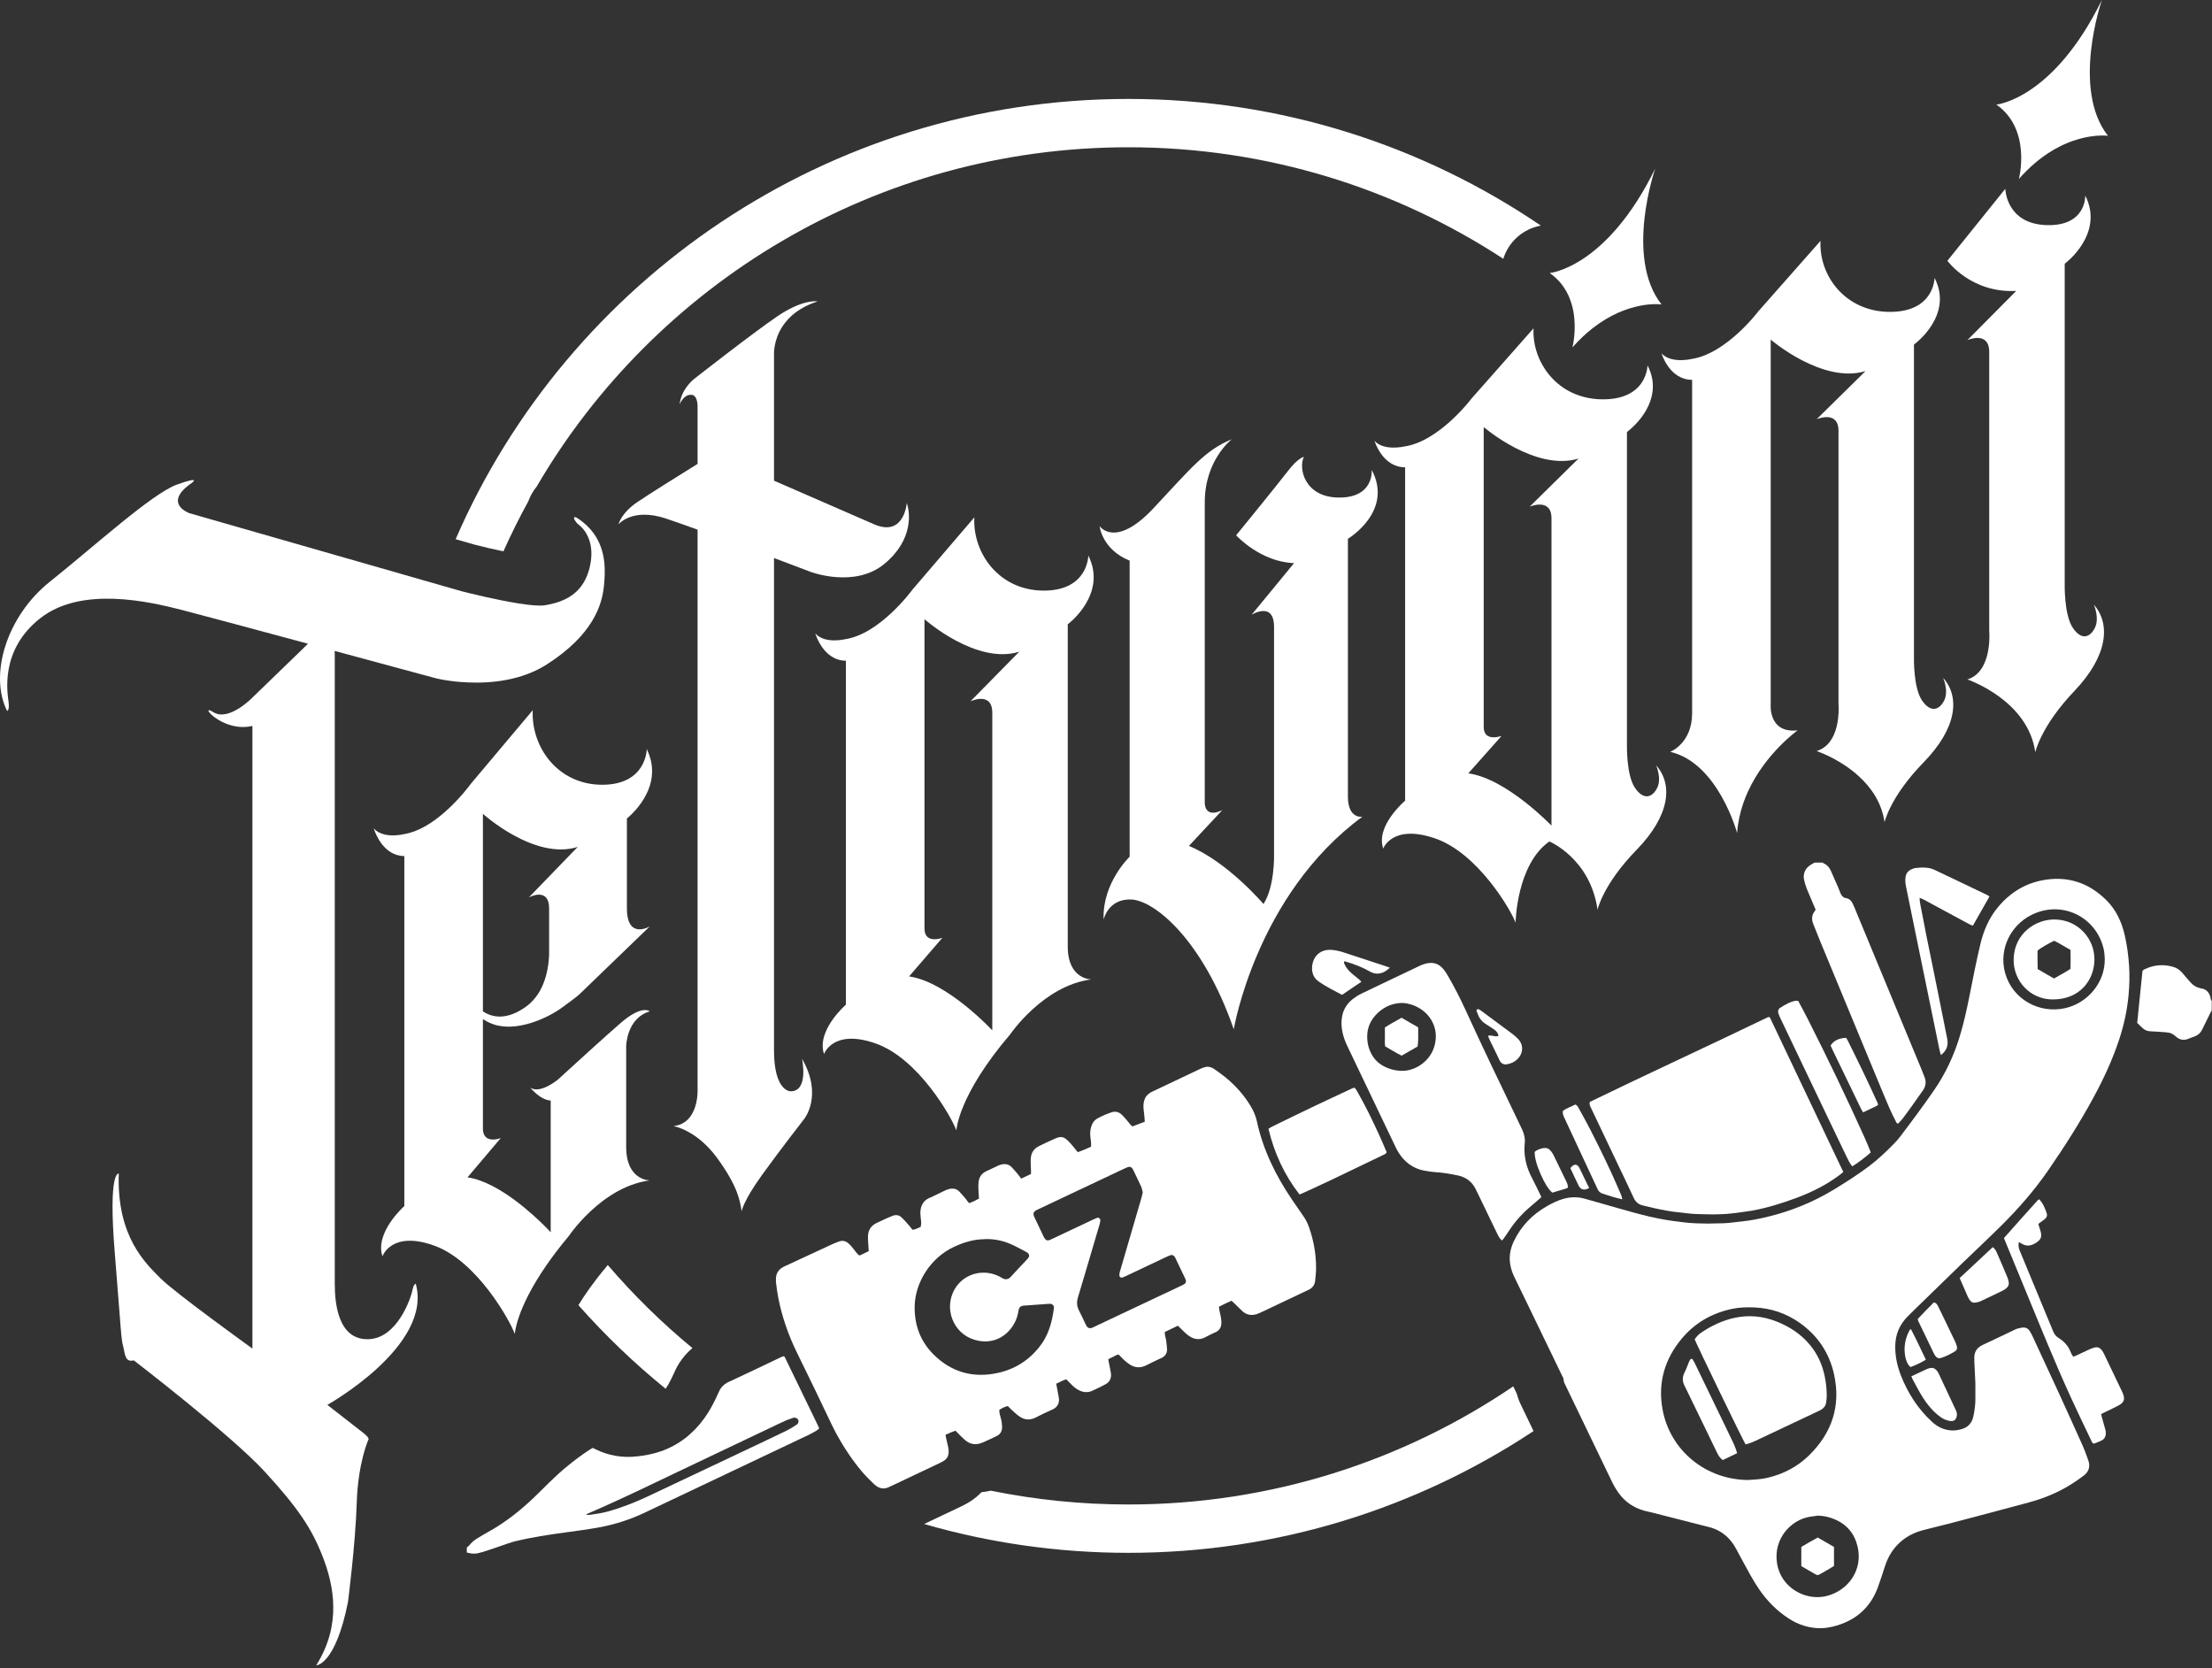 <svg width="183" height="138" viewBox="0 0 183 138" fill="none" xmlns="http://www.w3.org/2000/svg">
    <rect x="0" y="0" width="183" height="138" fill="#333333" stroke="none"/>
    <g clip-path="url(#clip0_9002_11645)">
    <path d="M117.329 84.989C116.866 84.721 116.418 84.462 115.95 84.191C115.49 84.462 115.017 84.698 114.572 84.994C114.572 85.265 114.567 85.516 114.574 85.767C114.58 86.03 114.544 86.295 114.599 86.561C115.058 86.817 115.49 87.101 115.958 87.327C116.409 87.068 116.846 86.818 117.28 86.569C117.365 86.032 117.315 85.518 117.329 84.989Z" fill="white"/>
    <path d="M118.785 85.846C118.716 87.354 117.591 88.303 116.512 88.531C115.559 88.732 114.231 88.343 113.626 87.457C113.275 86.942 113.108 86.376 113.11 85.757C113.106 85.066 113.35 84.469 113.816 83.963C114.341 83.395 114.988 83.053 115.765 82.977C116.136 82.941 116.499 83.011 116.846 83.13C118.019 83.534 118.842 84.598 118.785 85.846ZM124.261 102.621C124.32 102.55 124.378 102.49 124.425 102.423C124.57 102.216 124.715 102.01 124.852 101.798C125.367 101.001 126.004 100.313 126.736 99.709C126.995 99.494 127.245 99.268 127.516 99.032C127.462 98.912 127.431 98.834 127.394 98.759C127.177 98.32 126.967 97.876 126.739 97.442C126.264 96.539 126.036 95.588 126.144 94.567C126.185 94.18 126.099 93.815 125.939 93.466C125.794 93.148 125.639 92.834 125.487 92.518C124.059 89.552 122.632 86.585 121.264 83.591C120.816 82.61 120.325 81.648 119.782 80.715C119.64 80.472 119.49 80.237 119.288 80.035C119.013 79.76 118.687 79.635 118.296 79.659C117.98 79.677 117.691 79.781 117.411 79.915C115.811 80.676 114.21 81.434 112.615 82.204C112.363 82.325 112.124 82.482 111.904 82.653C111.432 83.022 111.135 83.511 111.03 84.097C110.958 84.499 110.971 84.907 111.048 85.31C111.129 85.739 111.279 86.145 111.467 86.538C112.796 89.319 114.124 92.101 115.454 94.881C115.532 95.045 115.619 95.207 115.716 95.36C116.203 96.131 116.88 96.647 117.787 96.831C118.117 96.897 118.453 96.947 118.789 96.968C119.411 97.005 120.019 97.113 120.625 97.24C121.255 97.373 121.729 97.717 122.038 98.279C122.119 98.427 122.189 98.58 122.262 98.731C122.804 99.854 123.344 100.978 123.888 102.1C123.979 102.288 124.083 102.471 124.261 102.621Z" fill="white"/>
    <path d="M182.891 82.61C182.807 82.135 182.564 81.813 182.05 81.755C182.037 81.753 182.024 81.744 182.01 81.741C181.698 81.669 181.437 81.511 181.228 81.272C181.005 81.019 180.78 80.767 180.568 80.506C180.347 80.235 180.072 80.054 179.735 79.964C178.926 79.749 178.145 79.822 177.395 80.196C177.346 80.22 177.305 80.26 177.251 80.3C177.105 81.73 176.96 83.162 176.812 84.615C176.97 84.768 177.124 84.931 177.293 85.077C177.467 85.227 177.673 85.304 177.91 85.313C178.318 85.329 178.726 85.361 179.134 85.389C179.232 85.395 179.33 85.41 179.427 85.426C179.658 85.464 179.837 85.592 180.009 85.745C180.318 86.021 180.669 86.099 181.063 85.924C181.217 85.856 181.378 85.804 181.537 85.748C181.83 85.645 182.044 85.458 182.18 85.177C182.429 84.663 182.685 84.152 182.939 83.64C182.943 83.632 182.965 83.631 182.978 83.626V82.786C182.901 82.751 182.903 82.678 182.891 82.61Z" fill="white"/>
    <path d="M156.845 92.769C156.88 92.836 156.892 92.937 157.041 92.942C157.155 92.815 157.295 92.679 157.413 92.525C157.676 92.179 157.931 91.826 158.184 91.473C158.487 91.051 158.788 90.628 159.084 90.202C159.326 89.855 159.374 89.482 159.214 89.086C159.125 88.866 159.042 88.643 158.951 88.423C157.138 84.046 155.325 79.669 153.511 75.292C153.477 75.209 153.442 75.125 153.408 75.042C153.365 74.939 153.32 74.836 153.269 74.736C153.185 74.57 153.077 74.431 152.917 74.354C152.863 74.329 152.804 74.311 152.738 74.3C152.621 74.282 152.528 74.237 152.452 74.171C152.377 74.104 152.32 74.017 152.275 73.915C152.267 73.896 152.26 73.877 152.253 73.859C152.191 73.71 152.136 73.557 152.072 73.409C151.959 73.147 151.843 72.887 151.728 72.626C151.646 72.438 151.565 72.25 151.481 72.064C151.416 71.919 151.338 71.787 151.236 71.676C151.135 71.564 151.011 71.474 150.855 71.415C150.845 71.41 150.837 71.401 150.829 71.39C150.829 71.389 150.828 71.389 150.828 71.389C150.827 71.387 150.825 71.385 150.824 71.382C150.818 71.372 150.812 71.362 150.805 71.353H150.127C150.033 71.407 149.938 71.461 149.843 71.514C149.829 71.522 149.818 71.531 149.805 71.54C149.802 71.541 149.8 71.543 149.797 71.544C149.353 71.818 149.142 72.274 149.254 72.789C149.309 73.047 149.39 73.303 149.488 73.549C149.53 73.652 149.575 73.755 149.618 73.858C149.618 73.86 149.619 73.862 149.62 73.864C149.812 74.327 150.011 74.788 150.207 75.249C150.185 75.29 150.17 75.33 150.144 75.362C150.003 75.533 149.934 75.712 149.919 75.896C149.912 75.988 149.918 76.082 149.936 76.177C149.955 76.272 149.985 76.369 150.025 76.466C150.124 76.706 150.219 76.947 150.314 77.187C150.409 77.428 150.504 77.668 150.603 77.907C152.332 82.084 154.065 86.258 155.791 90.436C156.117 91.225 156.447 92.012 156.845 92.769Z" fill="white"/>
    <path d="M153.232 96.483C153.522 96.336 154.413 95.669 154.764 95.337C154.751 95.292 154.739 95.239 154.718 95.189C154.556 94.802 154.399 94.413 154.226 94.031C152.745 90.753 151.187 87.511 149.562 84.301C149.309 83.802 149.039 83.312 148.764 82.792C148.704 82.792 148.657 82.789 148.615 82.788C148.606 82.788 148.596 82.787 148.588 82.787C148.561 82.787 148.535 82.789 148.511 82.793C148.405 82.814 148.303 82.843 148.204 82.878C148.111 82.91 148.02 82.949 147.931 82.99C147.931 82.991 147.93 82.991 147.929 82.991C147.696 83.101 147.476 83.236 147.261 83.379C147.112 83.477 147.063 83.65 147.127 83.829C147.179 83.974 147.237 84.116 147.303 84.255C147.357 84.368 147.412 84.482 147.466 84.595V84.596C147.757 85.206 148.049 85.816 148.341 86.427C149.388 88.62 150.436 90.813 151.484 93.007C151.907 93.89 152.329 94.774 152.754 95.657C152.893 95.945 153.034 96.232 153.232 96.483Z" fill="white"/>
    <path d="M155.381 91.379C155.362 91.32 155.352 91.279 155.335 91.242C154.541 89.479 153.695 87.741 152.832 86.011C152.802 85.952 152.754 85.901 152.717 85.851C152.205 85.891 151.755 86.011 151.447 86.485C151.485 86.574 151.508 86.639 151.538 86.701C152.36 88.404 153.183 90.107 154.007 91.809C154.042 91.88 154.095 91.943 154.144 92.016C154.53 91.832 154.899 91.657 155.265 91.479C155.31 91.457 155.344 91.411 155.381 91.379Z" fill="white"/>
    <path d="M107.935 98.628C108.65 98.299 109.367 97.974 110.077 97.636C111.523 96.948 112.966 96.252 114.407 95.555C114.517 95.503 114.652 95.473 114.72 95.314C114.505 94.82 114.29 94.303 114.056 93.795C113.536 92.663 112.994 91.541 112.378 90.457C112.283 90.288 112.206 90.104 112.039 89.965C111.961 89.997 111.883 90.025 111.808 90.06C110.701 90.579 109.592 91.093 108.49 91.62C107.387 92.147 106.29 92.685 105.192 93.221C105.107 93.262 105.032 93.323 104.942 93.38C105.416 95.368 106.238 97.17 107.509 98.812C107.681 98.739 107.809 98.686 107.935 98.628Z" fill="white"/>
    <path d="M123.103 85.69C123.148 85.801 123.184 85.905 123.232 86.004C123.463 86.484 123.698 86.962 123.931 87.44C123.986 87.554 124.031 87.673 124.096 87.78C124.226 87.996 124.432 88.081 124.673 88.04C124.998 87.986 125.293 87.853 125.533 87.62C126.037 87.13 126.059 86.417 125.579 85.932C125.441 85.792 125.295 85.658 125.138 85.54C124.271 84.892 123.399 84.249 122.528 83.605C122.472 83.563 122.413 83.522 122.348 83.496C122.26 83.46 122.182 83.476 122.145 83.595C122.181 83.689 122.223 83.791 122.26 83.896C122.376 84.224 122.574 84.488 122.869 84.678C123.07 84.807 123.269 84.94 123.47 85.069C123.649 85.184 123.82 85.309 123.919 85.503C123.948 85.56 123.952 85.629 123.968 85.694C123.671 85.81 123.399 85.579 123.103 85.69Z" fill="white"/>
    <path d="M128.421 98.66C128.79 98.551 129.166 98.441 129.542 98.327C129.604 98.308 129.66 98.268 129.716 98.239C129.718 98.041 129.652 97.885 129.582 97.736C129.239 97.015 128.889 96.299 128.539 95.582C128.49 95.482 128.429 95.386 128.364 95.295C128.14 94.982 127.925 94.901 127.518 95.011C127.318 95.065 127.119 95.145 126.962 95.286C126.955 95.745 127.129 96.39 127.461 97.138C127.799 97.902 128.097 98.376 128.421 98.66Z" fill="white"/>
    <path d="M166.803 24.065L162.765 28.133C162.765 28.133 164.57 27.335 164.57 29.122V52.184C164.57 52.184 164.876 55.554 162.761 56.208C162.761 56.208 167.777 57.893 168.38 62.229C168.38 62.229 168.827 60.089 171.612 57.166C174.396 54.243 174.624 51.618 173.226 50.016C173.226 50.016 173.708 51.113 173.318 51.92C172.929 52.727 172.201 53.019 171.474 51.918C170.746 50.817 170.814 48.251 170.814 48.251V21.823L170.874 21.768C170.874 21.768 174.116 19.336 172.515 16.175C172.515 16.175 172.62 18.741 169.285 18.621C165.951 18.5 165.9 15.618 165.9 15.618L161.11 21.57C161.11 21.57 163.045 24.263 166.803 24.065Z" fill="white"/>
    <path d="M160.741 75.275C161.471 75.669 162.199 76.066 162.93 76.458C163.013 76.503 163.105 76.53 163.217 76.574C163.676 75.769 164.125 74.979 164.586 74.169C164.523 74.118 164.495 74.083 164.459 74.066C162.989 73.361 161.521 72.653 160.046 71.958C159.545 71.722 159.004 71.746 158.469 71.806C158.346 71.819 158.225 71.873 158.111 71.926C157.85 72.046 157.697 72.251 157.649 72.535C157.602 72.817 157.636 73.094 157.692 73.369C158.071 75.232 158.453 77.094 158.835 78.957C159.378 81.6 159.92 84.243 160.464 86.886C160.491 87.016 160.535 87.143 160.574 87.281C161.04 86.919 161.205 86.478 161.096 85.937C160.794 84.43 160.494 82.921 160.19 81.414C159.921 80.085 159.645 78.757 159.378 77.428C159.204 76.565 159.037 75.7 158.872 74.835C158.839 74.662 158.81 74.486 158.809 74.27C158.946 74.328 159.05 74.362 159.146 74.413C159.679 74.698 160.21 74.987 160.741 75.275Z" fill="white"/>
    <path d="M167.025 14.803C170.648 10.684 174.395 11.236 174.395 11.236C171.333 7.341 173.894 -0.007 173.894 -0.007C169.853 8.224 165.16 8.651 165.16 8.651C168.103 10.711 167.025 14.803 167.025 14.803Z" fill="white"/>
    <path d="M129.945 96.587C129.936 96.597 129.931 96.611 129.919 96.634C130.141 97.108 130.36 97.591 130.595 98.067C130.775 98.432 131.072 98.499 131.473 98.276C131.217 97.749 130.953 97.224 130.705 96.692C130.54 96.339 130.309 96.178 129.945 96.587Z" fill="white"/>
    <path d="M113.253 80.327C113.451 80.441 113.653 80.53 113.886 80.539C114.309 80.555 114.643 80.37 114.986 80.051C114.841 79.999 114.737 79.959 114.631 79.924C113.471 79.542 112.311 79.16 111.15 78.783C110.937 78.714 110.718 78.656 110.497 78.617C110.205 78.567 109.906 78.549 109.615 78.618C109.032 78.758 108.627 79.254 108.557 79.892C108.496 80.435 108.655 80.892 109.117 81.211C109.717 81.627 110.372 81.948 111.023 82.299C111.559 81.937 112.08 81.585 112.626 81.216C112.55 81.137 112.499 81.072 112.437 81.019C112.265 80.875 112.087 80.737 111.914 80.595C111.618 80.351 111.36 80.076 111.215 79.715C111.189 79.651 111.157 79.585 111.239 79.516C111.93 79.724 112.617 79.962 113.253 80.327Z" fill="white"/>
    <path d="M91.304 76.065C91.304 76.065 91.674 74.329 93.591 74.409C95.509 74.49 99.492 77.723 102.07 85.143C102.07 85.143 103.931 74.013 112.71 67.561C112.71 67.561 111.513 67.782 111.513 65.887V44.571C111.513 44.571 115.309 42.309 113.484 38.872C113.484 38.872 113.703 41.16 110.799 41.16C107.895 41.16 107.406 38.694 107.871 37.796C107.871 37.796 107.404 37.847 106.529 38.99C105.654 40.134 102.266 44.281 102.266 44.281C102.266 44.281 104.257 46.484 107.058 46.583L103.546 50.855C103.546 50.855 105.403 49.693 105.403 51.87V70.71C105.403 70.71 105.468 73.348 104.529 74.782C104.529 74.782 101.535 71.266 98.358 69.979L101.119 67.019C99.638 67.725 99.671 66.435 99.671 66.435V41.547C99.671 38.047 101.904 36.338 101.904 36.338C99.688 37.253 98.596 38.662 95.43 42.041C92.264 45.421 90.97 43.524 90.97 43.524C90.97 43.524 91.168 45.459 93.456 46.377V70.871C93.456 70.871 91.178 73.041 91.304 76.065Z" fill="white"/>
    <path d="M67.08 47.313C67.08 47.313 70.711 48.684 73.174 46.64C75.636 44.596 75.267 42.297 75.016 41.613C75.016 41.613 74.823 44.402 72.384 43.4L64.034 39.764V29.316C64.034 29.316 63.967 28.135 64.775 26.939C64.901 26.753 65.049 26.566 65.221 26.383C65.227 26.377 65.232 26.37 65.238 26.364C65.323 26.275 65.414 26.187 65.511 26.101C65.517 26.095 65.524 26.089 65.531 26.084C65.621 26.003 65.718 25.925 65.82 25.848C65.832 25.839 65.844 25.829 65.857 25.82C65.962 25.742 66.075 25.666 66.193 25.592C66.214 25.579 66.236 25.566 66.257 25.553C66.368 25.485 66.484 25.42 66.606 25.357C66.62 25.35 66.634 25.342 66.648 25.335C66.779 25.268 66.919 25.206 67.063 25.145C67.096 25.131 67.13 25.118 67.163 25.105C67.313 25.045 67.468 24.987 67.633 24.934C67.633 24.934 67.633 24.934 67.633 24.934C67.633 24.934 67.631 24.933 67.631 24.933C67.629 24.933 67.627 24.933 67.621 24.932C67.618 24.931 67.613 24.931 67.609 24.93C67.601 24.929 67.594 24.928 67.581 24.927C67.575 24.926 67.565 24.926 67.556 24.925C67.544 24.924 67.532 24.924 67.517 24.923C67.506 24.922 67.492 24.922 67.478 24.922C67.464 24.922 67.453 24.921 67.437 24.921C67.434 24.921 67.431 24.921 67.428 24.921C67.406 24.921 67.381 24.922 67.356 24.923C67.339 24.924 67.324 24.924 67.306 24.925C67.275 24.927 67.241 24.93 67.206 24.934C67.189 24.935 67.174 24.936 67.157 24.938C67.106 24.944 67.051 24.951 66.993 24.961C66.989 24.962 66.985 24.962 66.981 24.963C66.852 24.984 66.704 25.016 66.539 25.063C66.526 25.067 66.512 25.071 66.499 25.075C66.429 25.095 66.358 25.117 66.282 25.143C66.257 25.151 66.231 25.161 66.207 25.17C66.139 25.194 66.071 25.219 65.998 25.247C65.966 25.26 65.932 25.275 65.899 25.289C65.831 25.317 65.762 25.346 65.69 25.379C65.68 25.384 65.671 25.387 65.661 25.392C65.658 25.393 65.656 25.395 65.653 25.396C65.259 25.578 64.81 25.826 64.306 26.169C62.159 27.633 57.496 31.292 57.496 31.292C57.496 31.292 56.591 31.941 56.303 33.042L56.302 33.043C56.286 33.106 56.27 33.171 56.258 33.237C56.245 33.307 56.234 33.379 56.226 33.452C56.226 33.452 56.232 33.44 56.239 33.423C56.239 33.421 56.24 33.42 56.241 33.417C56.249 33.398 56.263 33.369 56.279 33.337C56.281 33.333 56.282 33.329 56.285 33.325C56.301 33.292 56.323 33.253 56.347 33.213C56.351 33.207 56.354 33.201 56.358 33.195C56.383 33.154 56.412 33.111 56.445 33.068C56.45 33.061 56.455 33.054 56.461 33.047C56.494 33.004 56.532 32.961 56.573 32.92C56.579 32.914 56.586 32.908 56.592 32.901C56.635 32.861 56.681 32.823 56.731 32.79C56.738 32.785 56.746 32.781 56.753 32.776C56.805 32.744 56.861 32.716 56.921 32.696C56.928 32.694 56.935 32.692 56.942 32.69C57.005 32.671 57.071 32.659 57.142 32.659C57.18 32.659 57.219 32.661 57.26 32.667H57.261C57.261 32.667 57.263 32.667 57.267 32.668C57.268 32.668 57.269 32.668 57.27 32.668C57.274 32.669 57.28 32.67 57.287 32.671C57.288 32.672 57.29 32.672 57.291 32.672C57.299 32.674 57.309 32.677 57.32 32.681C57.32 32.681 57.321 32.681 57.322 32.682C57.358 32.695 57.407 32.721 57.458 32.769C57.459 32.77 57.46 32.772 57.462 32.773C57.477 32.788 57.492 32.805 57.507 32.825C57.51 32.827 57.511 32.83 57.514 32.832C57.53 32.854 57.546 32.878 57.561 32.905C57.644 33.051 57.711 33.285 57.711 33.665V38.374C56.164 39.334 53.538 40.972 52.656 41.584C51.377 42.471 51.166 43.38 51.166 43.38C51.166 43.38 52.284 41.974 55.065 42.885C55.684 43.088 56.625 43.421 57.711 43.815V90.105C57.711 90.105 57.858 92.925 55.712 93.153C55.712 93.153 57.642 93.456 59.364 95.838C61.085 98.22 61.211 99.348 61.358 100.201C61.358 100.201 61.472 99.37 63.049 97.187C64.626 95.004 66.525 92.573 66.525 92.573C66.525 92.573 68.117 90.638 66.352 87.584C66.352 87.584 66.934 90.3 65.398 90.275C65.398 90.275 64.034 90.3 64.034 86.888V46.161C65.792 46.823 67.08 47.313 67.08 47.313Z" fill="white"/>
    <path d="M80.286 58.015C80.286 58.015 82.092 57.159 82.092 58.961V85.236C82.092 85.236 78.374 81.22 75.21 80.772L77.964 77.577C77.964 77.577 76.484 78.146 76.484 76.811V51.223C76.484 51.223 80.767 55.026 84.325 53.911L80.286 58.015ZM88.336 51.623L88.396 51.595C88.396 51.595 91.637 49.142 90.037 45.954C90.037 45.954 90.035 48.857 86.353 48.857C82.671 48.857 80.457 45.777 80.607 42.796L75.479 48.786C75.479 48.786 72.807 52.455 69.909 52.879C69.909 52.879 68.245 53.291 67.452 52.401C67.452 52.401 68.094 54.655 69.983 54.655V83.108C69.983 83.108 67.515 85.245 68.172 87.194C68.172 87.194 68.9 85.07 72.45 86.32C76 87.57 78.745 92.453 79.122 93.512C79.122 93.512 79.234 90.645 83.584 85.55C83.584 85.55 86.322 81.523 90.283 81.021C90.283 81.021 88.336 81.031 88.336 78.307V51.623Z" fill="white"/>
    <path d="M143.391 119.349C143.126 118.793 142.858 118.239 142.59 117.685C141.798 116.047 141.007 114.41 140.214 112.774C140.159 112.661 140.094 112.553 140.027 112.447C139.99 112.39 139.88 112.395 139.843 112.454C139.799 112.524 139.757 112.598 139.725 112.674C139.606 112.958 139.511 113.253 139.369 113.525C139.163 113.923 139.176 114.302 139.389 114.685C139.416 114.734 139.44 114.785 139.464 114.836C139.996 115.93 140.528 117.025 141.059 118.12C141.389 118.8 141.717 119.48 142.047 120.16C142.163 120.399 142.297 120.624 142.526 120.78C142.919 120.592 143.298 120.411 143.712 120.213C143.661 120.049 143.63 119.928 143.586 119.812C143.526 119.656 143.463 119.5 143.391 119.349Z" fill="white"/>
    <path d="M39.952 67.324C39.952 67.324 44.235 71.195 47.793 70.06L43.754 74.236C43.754 74.236 45.429 73.324 45.429 75.157V78.684C45.429 78.684 45.506 80.438 44.688 81.93C44.609 82.075 44.52 82.216 44.422 82.353C44.419 82.357 44.416 82.361 44.413 82.365C44.315 82.5 44.209 82.632 44.093 82.758C43.935 82.93 43.764 83.094 43.566 83.239C41.972 84.407 40.755 84.2 39.952 83.663V67.324ZM42.59 110.357C42.59 110.357 42.669 108.352 45.17 104.716C45.425 104.347 45.704 103.96 46.01 103.557C46.027 103.535 46.044 103.513 46.061 103.491C46.187 103.327 46.318 103.159 46.453 102.99C46.489 102.944 46.526 102.898 46.563 102.851C46.72 102.656 46.882 102.458 47.051 102.255C47.051 102.255 47.283 101.91 47.706 101.408C48.485 100.485 49.917 99.034 51.773 98.213C51.896 98.159 52.022 98.108 52.148 98.059C52.153 98.057 52.158 98.055 52.163 98.053C52.291 98.005 52.42 97.96 52.551 97.918C52.937 97.795 53.337 97.7 53.751 97.647C53.751 97.647 51.804 97.657 51.804 94.885V86.57C51.804 86.57 51.809 84.252 53.751 83.664C53.751 83.664 53.128 83.076 51.331 84.64C50.111 85.701 48.177 87.459 47.061 88.48C47.06 88.48 47.06 88.481 47.059 88.481C46.94 88.59 46.828 88.692 46.729 88.782C46.711 88.799 46.694 88.815 46.677 88.831C46.636 88.868 46.596 88.904 46.56 88.938C46.559 88.938 46.559 88.939 46.559 88.939C46.325 89.153 46.187 89.28 46.187 89.28C46.187 89.28 44.703 90.538 43.873 89.972C43.873 89.972 44.687 91.005 45.56 91.038V101.936L45.56 101.936C45.559 101.936 45.551 101.926 45.538 101.912C45.535 101.909 45.535 101.909 45.532 101.905C45.514 101.887 45.491 101.862 45.459 101.827C45.457 101.825 45.455 101.823 45.453 101.821C45.422 101.789 45.385 101.75 45.343 101.706C45.337 101.7 45.333 101.696 45.327 101.69C45.28 101.642 45.228 101.588 45.168 101.528C45.164 101.523 45.159 101.519 45.154 101.514C45.031 101.39 44.883 101.243 44.712 101.08C44.706 101.074 44.699 101.068 44.692 101.061C44.52 100.897 44.327 100.717 44.114 100.527C44.106 100.52 44.098 100.513 44.089 100.505C43.874 100.313 43.641 100.112 43.393 99.908C43.386 99.903 43.38 99.897 43.373 99.892C43.249 99.79 43.121 99.687 42.99 99.584C42.984 99.58 42.978 99.576 42.973 99.571C42.71 99.366 42.434 99.162 42.15 98.965C42.137 98.956 42.124 98.947 42.111 98.938C41.832 98.746 41.544 98.562 41.251 98.391C41.234 98.38 41.217 98.371 41.2 98.361C41.053 98.275 40.904 98.193 40.755 98.116C40.755 98.116 40.755 98.116 40.755 98.116C40.065 97.758 39.359 97.492 38.678 97.393L39.695 96.193L41.432 94.142C41.432 94.142 41.426 94.144 41.416 94.148C41.415 94.148 41.412 94.15 41.41 94.15C41.401 94.153 41.388 94.158 41.373 94.163C41.367 94.165 41.359 94.167 41.352 94.169C41.338 94.174 41.323 94.178 41.305 94.184C41.295 94.187 41.283 94.19 41.271 94.193C41.254 94.198 41.237 94.202 41.218 94.207C41.203 94.21 41.188 94.214 41.173 94.217C41.154 94.222 41.133 94.226 41.113 94.23C41.096 94.233 41.078 94.236 41.061 94.239C41.039 94.243 41.017 94.246 40.994 94.249C40.976 94.251 40.957 94.254 40.938 94.256C40.915 94.258 40.891 94.26 40.867 94.261C40.847 94.262 40.828 94.263 40.808 94.263C40.787 94.264 40.765 94.263 40.744 94.262C40.716 94.262 40.689 94.26 40.661 94.258C40.64 94.256 40.619 94.253 40.598 94.249C40.572 94.245 40.545 94.24 40.518 94.234C40.497 94.229 40.477 94.223 40.456 94.216C40.431 94.208 40.406 94.198 40.381 94.187C40.361 94.178 40.342 94.169 40.323 94.159C40.299 94.146 40.277 94.129 40.254 94.113C40.237 94.1 40.219 94.088 40.203 94.073C40.182 94.053 40.163 94.031 40.143 94.007C40.129 93.99 40.114 93.974 40.101 93.955C40.083 93.927 40.068 93.895 40.053 93.864C40.042 93.842 40.031 93.823 40.022 93.799C40.008 93.761 39.998 93.716 39.987 93.671C39.982 93.648 39.975 93.628 39.971 93.603C39.959 93.531 39.952 93.451 39.952 93.363V84.3C40.185 84.458 40.461 84.605 40.792 84.723C42.707 85.406 45.264 84.252 46.506 83.344C47.748 82.437 47.887 82.298 47.887 82.298L53.753 76.637C53.753 76.637 51.864 77.768 51.864 75.138V67.704C51.864 67.704 55.105 65.207 53.505 61.963C53.505 61.963 53.503 64.917 49.821 64.917C46.139 64.917 43.925 61.783 44.075 58.75L43.619 59.291L42.595 60.508L38.947 64.844C38.947 64.844 38.092 66.039 36.825 67.154V67.154C36.588 67.363 36.337 67.568 36.074 67.763C36.061 67.772 36.049 67.782 36.036 67.791C35.911 67.883 35.785 67.972 35.655 68.057C35.641 68.066 35.627 68.075 35.613 68.084C35.481 68.171 35.346 68.255 35.209 68.333C35.208 68.333 35.208 68.334 35.207 68.334C35.072 68.411 34.936 68.482 34.798 68.549C34.782 68.557 34.765 68.566 34.749 68.573C34.617 68.636 34.483 68.693 34.349 68.745C34.324 68.755 34.3 68.764 34.276 68.773C34.142 68.822 34.007 68.867 33.871 68.904C33.85 68.91 33.828 68.915 33.807 68.92C33.665 68.957 33.521 68.989 33.377 69.01C33.377 69.01 33.362 69.014 33.335 69.02C33.334 69.02 33.334 69.02 33.333 69.02C33.249 69.038 33.048 69.077 32.792 69.096V69.096C32.235 69.137 31.411 69.084 30.92 68.523C30.92 68.523 31.421 70.305 32.835 70.726C32.835 70.727 32.836 70.727 32.837 70.727C32.93 70.754 33.027 70.777 33.128 70.792C33.231 70.808 33.337 70.816 33.448 70.817C33.449 70.817 33.45 70.817 33.45 70.817V99.77C33.45 99.77 30.983 101.944 31.64 103.928C31.64 103.928 32.367 101.767 35.917 103.039C39.468 104.311 42.213 109.28 42.59 110.357Z" fill="white"/>
    <path d="M158.707 114.977C158.954 115.418 159.216 115.85 159.533 116.245C159.832 116.62 160.167 116.959 160.563 117.236C160.797 117.4 161.054 117.507 161.338 117.548C161.66 117.595 161.832 117.441 161.89 117.116C161.921 116.944 161.869 116.783 161.796 116.628C161.327 115.626 160.86 114.623 160.387 113.623C160.334 113.511 160.26 113.403 160.173 113.315C160.038 113.177 159.862 113.125 159.669 113.171C159.573 113.194 159.477 113.222 159.388 113.263C158.981 113.45 158.575 113.643 158.124 113.855C158.18 113.978 158.21 114.054 158.248 114.126C158.4 114.411 158.55 114.696 158.707 114.977Z" fill="white"/>
    <path d="M158.03 109.954C157.624 110.658 157.474 111.407 157.621 112.206C157.682 112.536 157.796 112.852 158.053 113.088C158.409 112.971 159.016 112.68 159.327 112.476C158.93 111.651 158.544 110.816 158.119 110C158.109 109.98 158.072 109.974 158.03 109.954Z" fill="white"/>
    <path d="M62.003 119.812C59.221 121.128 56.44 122.444 53.657 123.757C52.575 124.267 51.466 124.706 50.312 125.028C49.824 125.165 49.323 125.24 48.822 125.31C48.726 125.323 48.627 125.312 48.53 125.312C48.527 125.293 48.525 125.275 48.522 125.256C48.881 125.099 49.24 124.944 49.599 124.786C51.771 123.825 53.908 122.789 56.051 121.764C57.923 120.868 59.799 119.98 61.674 119.09C62.262 118.811 62.85 118.531 63.437 118.252C63.691 118.132 63.944 118.009 64.198 117.888C64.451 117.767 64.706 117.647 64.961 117.53C65.015 117.506 65.072 117.486 65.127 117.464C65.293 117.397 65.462 117.337 65.632 117.283C65.776 117.237 65.97 117.323 66.033 117.439C66.035 117.444 66.035 117.451 66.038 117.456C66.064 117.515 66.068 117.59 66.049 117.661C66.045 117.673 66.037 117.685 66.032 117.698C66.023 117.72 66.016 117.743 66.002 117.763C65.979 117.795 65.951 117.825 65.916 117.848C65.881 117.871 65.844 117.893 65.809 117.916C65.574 118.07 65.335 118.22 65.084 118.342C64.948 118.408 64.811 118.473 64.674 118.539C64.306 118.717 63.937 118.895 63.568 119.07C63.064 119.31 62.559 119.548 62.054 119.787L62.055 119.787C62.037 119.795 62.02 119.803 62.003 119.812ZM67.665 117.915C66.749 116.025 65.833 114.135 64.917 112.246C64.911 112.234 64.897 112.225 64.886 112.218C64.874 112.21 64.861 112.206 64.819 112.188C64.764 112.209 64.686 112.234 64.612 112.268C64.37 112.382 64.131 112.5 63.889 112.615C62.696 113.181 61.506 113.755 60.305 114.307C59.91 114.488 59.635 114.753 59.469 115.147C59.371 115.379 59.255 115.603 59.147 115.831C59.142 115.841 59.137 115.85 59.132 115.86C58.887 116.37 58.604 116.857 58.272 117.316C58.272 117.316 58.272 117.316 58.272 117.316C58.265 117.327 58.258 117.338 58.25 117.349C57.322 118.618 56.14 119.554 54.638 120.069C54.011 120.284 53.364 120.404 52.703 120.477C51.492 120.612 50.347 120.422 49.259 119.882C49.185 119.845 49.11 119.81 49.043 119.777C48.988 119.805 48.95 119.821 48.914 119.842C48.807 119.909 48.699 119.976 48.594 120.046C47.483 120.795 46.453 121.643 45.497 122.579C45.086 122.982 44.68 123.392 44.266 123.791C43.067 124.946 41.773 125.977 40.301 126.774C40.042 126.915 39.794 127.077 39.539 127.225C39.256 127.39 39.009 127.593 38.808 127.853C38.759 127.916 38.683 127.959 38.619 128.011V128.431C39.154 128.556 39.328 128.564 39.933 128.385C40.444 128.234 40.945 128.046 41.451 127.877C41.837 127.748 42.218 127.597 42.613 127.501C44.008 127.161 45.427 126.949 46.848 126.757C47.768 126.633 48.687 126.511 49.601 126.342C50.909 126.099 52.158 125.693 53.358 125.122C56.636 123.564 59.915 122.011 63.194 120.456C63.654 120.238 64.113 120.02 64.573 119.802C65.368 119.425 66.164 119.048 66.959 118.67C67.174 118.568 67.379 118.442 67.585 118.321C67.591 118.317 67.597 118.311 67.603 118.307C67.608 118.303 67.612 118.3 67.617 118.296C67.67 118.258 67.719 118.211 67.773 118.166C67.73 118.067 67.701 117.989 67.665 117.915Z" fill="white"/>
    <path d="M34.122 106.731C34.022 107.274 32.907 110.732 30.456 110.783C28.004 110.834 27.697 107.906 27.695 106.204C27.693 104.502 27.695 54.111 27.695 54.111L27.685 53.845C32.165 55.055 36.08 56.115 36.08 56.115C36.08 56.115 36.093 56.118 36.113 56.123C36.115 56.124 36.117 56.124 36.119 56.124C36.129 56.127 36.14 56.129 36.154 56.133C36.162 56.134 36.17 56.136 36.179 56.138C36.226 56.148 36.288 56.162 36.366 56.177C36.38 56.18 36.394 56.183 36.409 56.186C36.432 56.191 36.456 56.195 36.482 56.2C36.5 56.203 36.519 56.207 36.538 56.211C36.566 56.216 36.594 56.221 36.624 56.226C36.642 56.229 36.661 56.233 36.68 56.236C36.734 56.245 36.792 56.255 36.853 56.265C36.88 56.269 36.906 56.273 36.933 56.278C36.967 56.283 37.002 56.288 37.037 56.293C37.066 56.298 37.094 56.302 37.123 56.306C37.161 56.311 37.198 56.317 37.237 56.322C37.268 56.326 37.3 56.33 37.331 56.334C37.371 56.339 37.411 56.345 37.453 56.35C37.5 56.355 37.55 56.361 37.599 56.367C37.655 56.373 37.713 56.379 37.771 56.385C37.815 56.389 37.858 56.394 37.903 56.398C37.944 56.401 37.985 56.405 38.027 56.409C38.049 56.411 38.071 56.413 38.094 56.415C38.094 56.414 38.094 56.414 38.094 56.414C39.795 56.553 42.298 56.49 44.499 55.383C44.501 55.382 44.503 55.381 44.505 55.38C44.505 55.38 44.505 55.38 44.505 55.379C44.748 55.257 44.988 55.122 45.222 54.973C49.084 52.511 49.806 50.01 49.96 48.512C50.079 47.353 50.19 45.576 49.092 44.089C49.012 43.981 48.926 43.874 48.833 43.769C48.83 43.765 48.826 43.762 48.823 43.758C48.73 43.655 48.633 43.554 48.527 43.455C48.312 43.254 48.072 43.061 47.794 42.881C47.794 42.881 47.624 42.746 47.515 42.788C47.406 42.83 47.622 43.214 47.88 43.408C47.96 43.468 48.13 43.609 48.309 43.841C48.47 44.049 48.637 44.333 48.758 44.698C48.938 45.244 49.012 45.973 48.788 46.921C48.403 48.545 47.445 49.323 46.395 49.727C46.074 49.85 45.746 49.939 45.422 50.005C45.309 50.028 45.198 50.05 45.087 50.068C44.19 50.216 41.834 49.756 40.127 49.373C39.031 49.127 38.203 48.913 38.203 48.913L36.221 48.345L15.651 42.446C15.651 42.446 13.411 41.632 15.878 39.94C15.878 39.94 16.71 39.346 14.645 40.084C12.58 40.822 7.723 45.257 4.134 48.114C0.546 50.97 -0.915 55.815 0.583 58.804C0.583 58.804 0.792 58.819 0.713 58.108C0.633 57.398 -0.07 53.807 3.335 51.139C6.739 48.47 12.309 49.757 15.027 50.452C16.285 50.775 20.892 52.012 25.477 53.249L25.208 53.518L20.899 57.69C20.899 57.69 18.936 59.726 17.646 58.91C16.356 58.094 18.37 60.643 20.883 60.051V111.558C20.883 111.558 14.443 106.927 13.269 105.736C12.096 104.545 9.642 102.332 9.827 97.085C9.827 97.085 8.939 96.756 9.491 103.579C10.042 110.401 10.016 110.711 10.18 111.327C10.344 111.943 10.309 112.732 11.067 112.533C11.067 112.533 19.143 118.732 21.895 121.732C24.647 124.732 25.787 126.432 26.694 128.765C27.601 131.097 28.306 134.364 26.158 137.763C26.158 137.763 27.741 137.763 28.787 132.533C28.787 132.533 29.406 127.756 29.511 124.361C29.615 120.966 30.485 119.074 30.485 119.074C30.485 119.074 30.584 118.959 30.085 118.557L27.081 116.216C27.081 116.216 35.822 111.332 34.397 106.201C34.397 106.201 34.223 106.188 34.122 106.731Z" fill="white"/>
    <path d="M175.585 115.172C175.09 114.136 174.596 113.1 174.1 112.065C174.046 111.952 173.987 111.838 173.916 111.736C173.732 111.472 173.525 111.395 173.222 111.486C173.061 111.534 172.906 111.603 172.752 111.673C172.42 111.825 172.092 111.985 171.761 112.139C171.686 112.174 171.607 112.197 171.53 112.225C171.385 112.081 171.335 111.902 171.261 111.738C171.058 111.288 170.731 110.941 170.32 110.688C170.087 110.545 169.956 110.366 169.856 110.125C169.165 108.442 168.465 106.764 167.767 105.084C167.537 104.528 167.305 103.973 167.076 103.416C166.988 103.203 166.97 102.925 167.024 102.75C167.111 102.798 167.199 102.842 167.283 102.893C167.633 103.103 167.974 103.07 168.322 102.877C168.875 102.569 168.978 102.313 168.772 101.705C168.723 101.561 168.683 101.414 168.632 101.245C168.834 101.096 168.991 100.979 169.148 100.863C169.328 100.729 169.391 100.551 169.319 100.344C169.177 99.935 169.018 99.532 168.694 99.2C168.636 99.25 168.579 99.29 168.534 99.341C167.618 100.366 166.692 101.382 165.788 102.417C165.837 102.54 165.879 102.644 165.921 102.747C166.502 104.157 167.085 105.566 167.665 106.977C168.847 109.85 170.014 112.73 171.304 115.558C171.849 116.755 172.425 117.939 172.992 119.126C173.044 119.233 173.065 119.375 173.237 119.423C173.427 119.346 173.639 119.272 173.841 119.175C174.11 119.045 174.225 118.816 174.212 118.523C174.208 118.439 174.201 118.354 174.179 118.273C174.084 117.923 173.983 117.574 173.885 117.225C173.863 117.147 173.848 117.067 173.826 116.973C173.991 116.894 174.142 116.822 174.292 116.748C174.632 116.58 174.98 116.426 175.31 116.24C175.733 116.002 175.811 115.739 175.633 115.289C175.617 115.25 175.603 115.21 175.585 115.172Z" fill="white"/>
    <path d="M165.192 103.607C165.121 103.448 165.033 103.288 164.864 103.166C163.95 104.02 163.049 104.861 162.124 105.724C162.36 106.266 162.575 106.766 162.796 107.263C162.841 107.365 162.901 107.461 162.964 107.553C163.066 107.702 163.211 107.787 163.395 107.759C163.546 107.736 163.704 107.709 163.84 107.646C164.452 107.364 165.058 107.07 165.663 106.775C165.776 106.72 165.885 106.65 165.981 106.571C166.157 106.425 166.228 106.235 166.173 106.009C166.147 105.9 166.126 105.788 166.083 105.686C165.79 104.991 165.496 104.297 165.192 103.607Z" fill="white"/>
    <path d="M170.846 83.399C168.691 83.879 166.479 82.654 165.882 80.48C165.321 78.439 166.425 76.271 168.497 75.496C170.973 74.57 173.563 76.082 174.064 78.631C174.11 78.863 174.109 79.104 174.13 79.341C174.145 81.33 172.672 82.991 170.846 83.399ZM151.183 132.01C149.447 132.485 147.347 131.391 147.017 129.337C146.685 127.27 148.19 125.723 149.716 125.473C149.937 125.437 150.16 125.41 150.382 125.379C150.872 125.385 151.338 125.492 151.781 125.68C152.798 126.11 153.428 126.871 153.68 127.939C154.13 129.845 152.945 131.529 151.183 132.01ZM146.239 122.245C145.713 122.369 145.181 122.397 144.604 122.429C141.153 122.402 138.171 120.028 137.542 116.583C137.142 114.389 137.719 112.415 139.155 110.708C140.241 109.417 141.642 108.623 143.295 108.274C143.904 108.145 144.525 108.128 145.147 108.155C146.521 108.216 147.772 108.64 148.889 109.429C150.377 110.479 151.334 111.909 151.727 113.668C152.312 116.286 151.565 118.538 149.649 120.406C148.695 121.338 147.545 121.937 146.239 122.245ZM175.767 77.306C175.515 76.239 175.063 75.268 174.274 74.479C172.805 73.011 171.034 72.431 168.988 72.816C167.464 73.102 166.224 73.902 165.249 75.099C164.534 75.975 164.107 76.988 163.844 78.076C163.488 79.546 163.209 81.031 162.911 82.512C162.698 83.568 162.465 84.619 162.155 85.653C161.669 87.274 160.97 88.792 160.004 90.191C159.102 91.496 158.156 92.769 157.195 94.032C157.06 94.211 156.911 94.382 156.755 94.543C156.08 95.24 155.376 95.907 154.598 96.493C153.687 97.179 152.724 97.788 151.752 98.383C150.012 99.447 148.14 100.204 146.154 100.676C145.493 100.833 144.825 100.966 144.147 101.035C144.124 101.038 144.101 101.041 144.078 101.044C144.009 101.05 143.942 101.058 143.873 101.066C143.696 101.086 143.519 101.107 143.342 101.128C143.22 101.143 143.097 101.156 142.975 101.167C142.852 101.178 142.729 101.186 142.606 101.19C142.215 101.204 141.824 101.212 141.433 101.215C141.342 101.215 141.252 101.216 141.161 101.216C140.966 101.215 140.77 101.21 140.575 101.203C140.475 101.2 140.374 101.199 140.274 101.194C139.982 101.18 139.69 101.159 139.398 101.127C139.397 101.127 139.395 101.127 139.394 101.127C138.693 101.05 137.998 100.949 137.306 100.818C136.185 100.607 135.09 100.294 133.995 99.981C133.882 99.949 133.769 99.917 133.657 99.885C133.377 99.805 133.096 99.726 132.817 99.646L132.817 99.646C132.25 99.483 131.683 99.32 131.115 99.162C130.533 98.999 129.949 99.005 129.364 99.166C128.871 99.302 128.419 99.527 127.979 99.778C126.771 100.466 125.844 101.419 125.244 102.673C124.92 103.351 124.807 104.057 124.982 104.798C125.053 105.099 125.159 105.386 125.295 105.665C125.472 106.027 125.648 106.39 125.824 106.752C125.871 106.85 125.919 106.948 125.967 107.046C126.067 107.253 126.169 107.46 126.269 107.668C127.01 109.2 127.75 110.732 128.49 112.264C128.622 112.538 128.754 112.811 128.886 113.084C128.995 113.31 129.104 113.535 129.213 113.761C129.246 113.829 129.289 113.899 129.319 113.968C129.339 114.014 129.354 114.061 129.355 114.106C129.355 114.205 129.378 114.292 129.41 114.375C129.443 114.457 129.485 114.536 129.524 114.617C130.806 117.281 132.085 119.946 133.374 122.607C133.532 122.933 133.724 123.248 133.938 123.541C134.45 124.245 135.143 124.71 135.98 124.958C136.195 125.022 136.419 125.056 136.637 125.112C138.231 125.517 139.826 125.921 141.419 126.332C142.076 126.502 142.636 126.837 143.089 127.346C143.305 127.589 143.484 127.856 143.638 128.14C144.025 128.855 144.404 129.575 144.803 130.283C145.043 130.71 145.298 131.132 145.577 131.534C146.216 132.454 146.997 133.24 147.936 133.859C148.791 134.424 149.733 134.724 150.767 134.684C151.046 134.673 151.329 134.629 151.601 134.564C153.414 134.129 154.699 133.08 155.352 131.324C155.571 130.734 155.755 130.131 155.954 129.533C156.169 128.887 156.49 128.302 156.964 127.804C157.553 127.186 158.278 126.798 159.095 126.579C159.814 126.385 160.542 126.225 161.263 126.035C163.452 125.459 165.641 124.882 167.826 124.292C169.068 123.957 170.252 123.475 171.344 122.79C171.713 122.559 172.074 122.312 172.417 122.044C172.83 121.722 172.936 121.29 172.763 120.801C172.619 120.392 172.474 119.982 172.298 119.587C171.629 118.09 170.952 116.598 170.269 115.108C169.575 113.593 168.871 112.082 168.169 110.57C168.092 110.405 168.008 110.242 167.908 110.091C167.763 109.873 167.548 109.786 167.285 109.824C167.076 109.855 166.871 109.902 166.679 109.997C166.44 110.116 166.199 110.231 165.957 110.345C165.347 110.634 164.737 110.921 164.126 111.21C164.05 111.246 163.973 111.281 163.9 111.323C163.543 111.529 163.35 111.836 163.336 112.248C163.331 112.388 163.334 112.528 163.34 112.668C163.363 113.186 163.389 113.703 163.424 114.437C163.424 114.697 163.422 115.173 163.425 115.649C163.429 116.17 163.367 116.683 163.253 117.19C163.14 117.694 162.845 118.045 162.344 118.204C161.979 118.32 161.606 118.368 161.219 118.308C160.684 118.225 160.241 117.986 159.845 117.624C158.67 116.549 157.837 115.248 157.262 113.78C156.954 112.992 156.779 112.174 156.795 111.32C156.812 110.377 157.155 109.576 157.816 108.906C158.103 108.616 158.396 108.332 158.688 108.048C159.887 106.88 161.083 105.711 162.286 104.548C163.377 103.492 164.489 102.458 165.567 101.389C166.976 99.99 168.281 98.498 169.411 96.867C170.777 94.893 172.068 92.871 173.212 90.76C174.041 89.23 174.771 87.655 175.317 86.002C175.714 84.801 175.983 83.57 176.098 82.313C176.172 81.519 176.193 80.722 176.142 79.921C176.085 79.038 175.97 78.166 175.767 77.306Z" fill="white"/>
    <path d="M150.643 116.628C150.875 116.494 151.033 116.304 151.073 116.036C151.101 115.843 151.129 115.647 151.128 115.453C151.123 114.92 151.071 114.39 150.963 113.868C150.763 112.893 150.367 112.006 149.721 111.235C148.982 110.352 148.048 109.744 146.984 109.322C145.871 108.88 144.729 108.759 143.546 109.006C142.508 109.224 141.579 109.672 140.711 110.259C140.5 110.402 140.338 110.594 140.201 110.789C140.358 111.223 144.221 119.198 144.411 119.482C144.693 119.423 144.963 119.315 145.229 119.19C146.97 118.367 148.713 117.546 150.455 116.723C150.519 116.693 150.582 116.662 150.643 116.628Z" fill="white"/>
    <path d="M161.903 111.42C161.87 111.272 161.819 111.125 161.754 110.988C161.382 110.207 161.004 109.428 160.628 108.648C160.531 108.447 160.434 108.246 160.332 108.047C160.262 107.91 160.185 107.775 159.988 107.739C159.542 108.19 159.087 108.642 158.654 109.111C158.674 109.186 158.681 109.242 158.704 109.291C159.132 110.185 159.562 111.078 159.994 111.97C160.036 112.057 160.089 112.143 160.153 112.215C160.263 112.339 160.402 112.392 160.57 112.338C160.987 112.204 161.375 112.011 161.745 111.781C161.877 111.699 161.936 111.568 161.903 111.42Z" fill="white"/>
    <path d="M149.023 127.968V129.555C149.43 129.79 149.807 130.004 150.181 130.223C150.284 130.284 150.385 130.322 150.496 130.258C150.906 130.02 151.33 129.804 151.728 129.538V127.967C151.278 127.707 150.832 127.45 150.382 127.19C149.912 127.447 149.462 127.698 149.023 127.968Z" fill="white"/>
    <path d="M134.814 98.36C134.924 98.594 135.036 98.828 135.143 99.063C135.308 99.428 135.558 99.647 135.948 99.727C136.237 99.787 136.521 99.868 136.809 99.932C137.483 100.079 138.158 100.217 138.845 100.285C139.35 100.334 139.853 100.414 140.359 100.429C140.367 100.43 140.376 100.43 140.385 100.43C140.613 100.437 140.842 100.444 141.07 100.449C141.144 100.451 141.218 100.451 141.292 100.452C141.432 100.454 141.572 100.458 141.713 100.458C141.753 100.458 141.794 100.456 141.835 100.456C141.876 100.456 141.917 100.455 141.958 100.455C142.185 100.452 142.412 100.445 142.638 100.432C142.668 100.43 142.698 100.428 142.727 100.426C142.966 100.41 143.204 100.389 143.443 100.357C143.859 100.301 144.277 100.254 144.691 100.188C144.692 100.188 144.692 100.188 144.692 100.188C144.777 100.175 144.863 100.166 144.947 100.15C146.209 99.916 147.43 99.539 148.63 99.091C149.917 98.61 151.13 97.999 152.228 97.172C152.317 97.106 152.399 97.032 152.497 96.951C150.472 92.687 148.454 88.438 146.434 84.189C146.424 84.167 146.391 84.156 146.353 84.128C146.312 84.14 146.257 84.148 146.209 84.171C141.322 86.526 136.392 88.793 131.531 91.151C131.461 91.381 131.57 91.537 131.647 91.699C132.393 93.268 133.139 94.836 133.885 96.405C134.066 96.784 134.248 97.163 134.43 97.542C134.56 97.814 134.686 98.087 134.814 98.36Z" fill="white"/>
    <path d="M50.282 104.646C50.242 104.699 50.199 104.752 50.147 104.814C49.109 106.05 48.377 107.104 47.853 107.968C50.062 110.464 52.475 112.778 55.067 114.882C55.222 114.656 55.368 114.409 55.507 114.118C55.543 114.043 55.579 113.968 55.615 113.894C55.67 113.783 55.726 113.668 55.753 113.603C56.099 112.782 56.619 112.078 57.284 111.517C54.755 109.432 52.412 107.131 50.282 104.646Z" fill="white"/>
    <path d="M128.593 22.887C128.616 22.907 128.639 22.926 128.661 22.946C128.774 23.047 128.88 23.153 128.979 23.261C128.996 23.281 129.013 23.301 129.031 23.32C129.128 23.431 129.22 23.544 129.303 23.66C129.305 23.663 129.308 23.666 129.31 23.669C129.396 23.789 129.473 23.912 129.546 24.036C129.557 24.056 129.569 24.076 129.58 24.096C129.649 24.219 129.713 24.343 129.769 24.468C129.776 24.482 129.781 24.497 129.788 24.511C129.904 24.774 129.995 25.042 130.065 25.308C130.069 25.32 130.072 25.332 130.075 25.344C130.109 25.479 130.139 25.614 130.164 25.747C130.456 27.329 130.088 28.739 130.088 28.739C130.644 28.107 131.203 27.586 131.751 27.156C131.752 27.157 131.752 27.157 131.752 27.157C133.213 26.012 134.593 25.514 135.631 25.305C135.631 25.304 135.63 25.303 135.629 25.303C136.741 25.078 137.46 25.185 137.46 25.185C134.387 21.286 136.938 13.944 136.938 13.944C134.935 18.029 132.769 20.186 131.095 21.325C129.399 22.477 128.209 22.585 128.209 22.585C128.347 22.681 128.473 22.783 128.593 22.887Z" fill="white"/>
    <path d="M126.55 41.913C126.55 41.913 128.355 41.133 128.355 42.88V68.3C128.355 68.3 124.637 64.407 121.474 63.973L124.227 60.876C124.227 60.876 122.748 61.427 122.748 60.133V35.329C122.748 35.329 127.031 39.016 130.588 37.935L126.55 41.913ZM127.83 30.559C127.153 29.552 126.808 28.35 126.87 27.161L125.565 28.638L125.034 29.239L121.742 32.966C121.742 32.966 119.07 36.524 116.173 36.935C116.173 36.935 114.509 37.334 113.716 36.471C113.716 36.471 114.358 38.656 116.246 38.656V66.237C116.246 66.237 113.779 68.308 114.436 70.198C114.436 70.198 115.163 68.139 118.713 69.351C122.263 70.562 125.009 75.296 125.385 76.322C125.385 76.322 125.453 71.524 128.179 69.608C128.179 69.608 131.562 71.011 132.165 75.251C132.165 75.251 132.612 73.158 135.397 70.3C138.181 67.442 138.409 64.875 137.011 63.309C137.011 63.309 137.493 64.382 137.103 65.171C136.714 65.96 135.986 66.245 135.259 65.169C134.531 64.093 134.599 61.583 134.599 61.583V35.743L134.659 35.69C134.659 35.69 136.655 34.225 136.74 32.1V32.099C136.744 32.016 136.744 31.933 136.741 31.849C136.741 31.845 136.741 31.842 136.741 31.838C136.738 31.757 136.733 31.675 136.724 31.591C136.723 31.582 136.721 31.572 136.72 31.562C136.711 31.485 136.7 31.407 136.686 31.329C136.682 31.31 136.677 31.291 136.673 31.272C136.659 31.202 136.645 31.131 136.626 31.06C136.618 31.029 136.607 30.998 136.598 30.967C136.581 30.907 136.564 30.847 136.543 30.786C136.525 30.735 136.503 30.682 136.483 30.63C136.467 30.589 136.453 30.548 136.435 30.507C136.394 30.412 136.35 30.317 136.3 30.222V30.222C136.3 30.222 136.3 30.222 136.3 30.222L136.3 30.224C136.3 30.236 136.292 30.814 135.946 31.444C135.947 31.444 135.947 31.445 135.948 31.446C135.53 32.205 134.617 33.035 132.616 33.035C131.468 33.035 130.463 32.745 129.627 32.258V32.258C129.446 32.152 129.273 32.036 129.109 31.912C129.086 31.895 129.066 31.876 129.043 31.859C128.9 31.748 128.762 31.633 128.632 31.51C128.618 31.496 128.606 31.482 128.592 31.468C128.454 31.336 128.323 31.198 128.202 31.053C128.198 31.049 128.196 31.045 128.192 31.041C128.063 30.887 127.942 30.726 127.83 30.559Z" fill="white"/>
    <path d="M78.954 103.13C79.519 102.869 80.101 102.665 80.715 102.568C81.006 102.522 81.305 102.521 81.6 102.5C82.287 102.493 82.948 102.629 83.574 102.896C84.013 103.082 84.429 103.32 84.854 103.538C84.916 103.57 84.976 103.608 85.03 103.652C85.15 103.751 85.176 103.901 85.093 104.028C85.055 104.086 85.007 104.139 84.959 104.19C84.508 104.672 84.05 105.148 83.607 105.637C83.413 105.851 83.157 105.875 82.928 105.733C82.568 105.51 82.178 105.359 81.75 105.303C80.472 105.137 79.288 105.819 78.804 107.003C78.156 108.587 79.042 110.571 80.977 110.918C82.36 111.166 83.456 110.423 83.99 109.325C84.125 109.047 84.209 108.752 84.257 108.445C84.308 108.12 84.432 108.024 84.761 108.001C85.422 107.956 86.082 107.907 86.743 107.859C86.785 107.856 86.827 107.852 86.869 107.854C87.077 107.864 87.217 108.007 87.191 108.212C87.153 108.503 87.105 108.793 87.043 109.08C86.87 109.881 86.58 110.635 86.082 111.297C85.197 112.476 84.022 113.243 82.585 113.565C80.536 114.025 78.722 113.526 77.235 112.047C76.126 110.945 75.633 109.577 75.672 108.013C75.72 106.141 76.927 104.063 78.954 103.13ZM85.71 100.124C85.783 100.082 85.861 100.05 85.938 100.014C88.301 98.897 90.664 97.781 93.028 96.665C93.117 96.623 93.207 96.583 93.299 96.549C93.45 96.493 93.577 96.526 93.672 96.65C93.714 96.705 93.745 96.769 93.775 96.832C93.988 97.273 94.207 97.712 94.408 98.159C94.476 98.308 94.498 98.477 94.54 98.632C94.501 98.798 94.474 98.948 94.431 99.095C93.907 100.894 93.381 102.692 92.856 104.491C92.785 104.733 92.709 104.973 92.643 105.216C92.618 105.309 92.603 105.408 92.607 105.504C92.613 105.647 92.742 105.725 92.876 105.675C92.981 105.636 93.084 105.59 93.185 105.542C94.278 105.026 95.37 104.508 96.462 103.991C96.551 103.949 96.641 103.909 96.732 103.87C96.952 103.776 97.075 103.809 97.199 103.993C97.215 104.016 97.227 104.041 97.24 104.066C97.512 104.634 97.789 105.2 98.055 105.771C98.172 106.024 98.126 106.162 97.874 106.285C97.357 106.539 96.833 106.779 96.312 107.025C94.406 107.925 92.5 108.824 90.594 109.724C90.518 109.76 90.445 109.804 90.366 109.833C90.139 109.917 89.989 109.862 89.869 109.654C89.827 109.582 89.794 109.504 89.758 109.428C89.6 109.1 89.455 108.765 89.282 108.445C89.082 108.077 89.06 107.714 89.182 107.314C89.617 105.882 90.034 104.446 90.459 103.011C90.629 102.434 90.802 101.859 90.97 101.281C91.001 101.175 91.025 101.064 91.028 100.954C91.033 100.79 90.896 100.697 90.746 100.752C90.64 100.79 90.537 100.837 90.436 100.885C89.356 101.395 88.276 101.905 87.196 102.415C87.082 102.469 86.968 102.525 86.851 102.573C86.677 102.644 86.549 102.614 86.443 102.472C86.394 102.405 86.356 102.328 86.32 102.252C86.078 101.747 85.838 101.242 85.598 100.736C85.573 100.685 85.546 100.636 85.529 100.583C85.462 100.378 85.519 100.233 85.71 100.124ZM76.132 121.791C76.656 121.542 77.18 121.294 77.704 121.046C77.843 120.979 77.982 120.909 78.111 120.825C78.352 120.668 78.469 120.433 78.483 120.152C78.489 120.028 78.481 119.899 78.457 119.777C78.405 119.516 78.337 119.259 78.279 119C78.258 118.907 78.243 118.813 78.222 118.695C78.497 118.558 78.765 118.448 79.054 118.351C79.134 118.437 79.207 118.521 79.287 118.599C79.457 118.766 79.626 118.935 79.803 119.095C80.231 119.484 80.724 119.566 81.254 119.346C81.669 119.174 82.076 118.981 82.478 118.781C82.707 118.668 82.847 118.482 82.887 118.245C82.888 118.239 82.888 118.232 82.889 118.226C82.895 118.186 82.905 118.149 82.905 118.106C82.904 118.011 82.899 117.916 82.891 117.821C82.881 117.721 82.868 117.622 82.85 117.524C82.843 117.486 82.831 117.449 82.822 117.412C82.782 117.246 82.731 117.081 82.693 116.914C82.673 116.823 82.68 116.725 82.675 116.626C82.905 116.489 83.118 116.363 83.379 116.312C83.504 116.437 83.618 116.562 83.743 116.673C83.942 116.85 84.136 117.037 84.356 117.186C84.773 117.467 85.215 117.498 85.675 117.265C86.139 117.03 86.605 116.798 87.083 116.592C87.457 116.432 87.675 116.061 87.601 115.64C87.567 115.447 87.53 115.254 87.494 115.062C87.458 114.872 87.423 114.682 87.382 114.463C87.666 114.347 87.909 114.182 88.216 114.101C88.354 114.242 88.49 114.382 88.629 114.521C88.818 114.711 89.019 114.885 89.262 115.006C89.608 115.177 89.968 115.221 90.324 115.067C90.71 114.9 91.088 114.711 91.459 114.511C91.82 114.316 91.962 113.991 91.906 113.592C91.867 113.316 91.799 113.044 91.746 112.769C91.725 112.663 91.708 112.555 91.687 112.438C91.843 112.359 91.977 112.285 92.117 112.223C92.254 112.161 92.382 112.07 92.545 112.048C92.702 112.208 92.843 112.364 92.999 112.506C93.144 112.637 93.296 112.766 93.46 112.872C93.912 113.162 94.377 113.182 94.859 112.928C95.232 112.732 95.617 112.559 95.997 112.376C96.022 112.364 96.049 112.356 96.075 112.344C96.381 112.196 96.56 111.959 96.551 111.615C96.545 111.392 96.508 111.17 96.486 110.948C96.46 110.701 96.346 110.465 96.368 110.185C96.722 110.015 97.073 109.846 97.444 109.667C97.593 109.812 97.735 109.946 97.873 110.083C98.082 110.292 98.297 110.492 98.564 110.63C98.898 110.803 99.237 110.823 99.584 110.683C99.688 110.641 99.784 110.582 99.885 110.532C100.086 110.432 100.283 110.321 100.491 110.238C100.882 110.083 101.055 109.806 101.047 109.392C101.04 109.066 100.965 108.754 100.892 108.441C100.868 108.335 100.856 108.226 100.836 108.103C101.186 107.917 101.527 107.756 101.883 107.602C101.961 107.673 102.035 107.736 102.104 107.803C102.316 108.008 102.525 108.216 102.737 108.421C103.152 108.823 103.626 108.865 104.141 108.644C104.283 108.583 104.423 108.516 104.562 108.45C105.757 107.884 106.951 107.318 108.146 106.751C108.197 106.727 108.248 106.703 108.298 106.678C108.6 106.527 108.766 106.276 108.802 105.949C108.84 105.601 108.878 105.251 108.879 104.902C108.883 103.759 108.687 102.648 108.312 101.566C108.201 101.245 108.06 100.943 107.869 100.663C107.536 100.177 107.198 99.694 106.868 99.206C105.529 97.226 104.492 95.112 103.984 92.765C103.888 92.324 103.714 91.913 103.481 91.524C102.927 90.599 102.221 89.804 101.387 89.122C101.094 88.882 100.781 88.664 100.471 88.446C100.258 88.296 100.016 88.208 99.754 88.26C99.591 88.292 99.431 88.357 99.28 88.428C97.983 89.04 96.688 89.656 95.392 90.271C95.316 90.307 95.239 90.342 95.166 90.386C94.901 90.545 94.73 90.77 94.651 91.073C94.582 91.338 94.587 91.599 94.623 91.865C94.644 92.017 94.659 92.171 94.673 92.324C94.687 92.474 94.697 92.625 94.71 92.793C94.356 92.927 94.017 93.054 93.681 93.181C93.483 93.024 93.37 92.825 93.22 92.66C93.079 92.504 92.945 92.34 92.79 92.198C92.558 91.985 92.292 91.909 91.972 92.01C91.567 92.139 91.182 92.309 90.811 92.509C90.525 92.664 90.356 92.919 90.268 93.228C90.177 93.544 90.175 93.864 90.224 94.186C90.256 94.406 90.283 94.627 90.26 94.86C89.895 95.025 89.539 95.18 89.163 95.312C89.055 95.176 88.962 95.054 88.863 94.937C88.718 94.765 88.577 94.589 88.419 94.43C87.999 94.007 87.796 93.964 87.252 94.202C86.814 94.394 86.384 94.603 85.954 94.811C85.521 95.021 85.3 95.383 85.275 95.849C85.256 96.183 85.287 96.52 85.295 96.856C85.297 96.937 85.295 97.018 85.295 97.116C85.027 97.242 84.763 97.367 84.485 97.498C84.371 97.348 84.274 97.211 84.167 97.083C84.013 96.9 83.858 96.719 83.692 96.548C83.467 96.316 83.184 96.258 82.875 96.324C82.779 96.344 82.683 96.374 82.595 96.415C82.25 96.573 81.907 96.735 81.565 96.901C81.207 97.076 81.011 97.372 80.96 97.757C80.934 97.95 80.938 98.148 80.944 98.343C80.952 98.607 80.975 98.871 80.992 99.15C80.733 99.295 80.473 99.425 80.201 99.528C80.046 99.436 79.995 99.281 79.895 99.168C79.718 98.968 79.552 98.758 79.366 98.569C79.114 98.312 78.798 98.279 78.466 98.374C78.331 98.412 78.202 98.473 78.075 98.533C77.693 98.713 77.321 98.914 76.932 99.076C76.412 99.292 76.186 99.692 76.146 100.219C76.133 100.385 76.158 100.554 76.171 100.721C76.182 100.875 76.21 101.027 76.212 101.181C76.213 101.288 76.182 101.395 76.167 101.495C75.932 101.582 75.744 101.717 75.485 101.726C75.378 101.59 75.271 101.443 75.15 101.308C74.964 101.099 74.779 100.887 74.574 100.696C74.373 100.51 74.123 100.478 73.863 100.57C73.718 100.622 73.575 100.682 73.434 100.746C73.14 100.88 72.85 101.022 72.555 101.155C72.067 101.374 71.819 101.755 71.808 102.277C71.801 102.584 71.836 102.891 71.852 103.199C71.857 103.294 71.862 103.389 71.868 103.502C71.605 103.626 71.354 103.746 71.111 103.861C70.905 103.738 70.801 103.552 70.671 103.388C70.523 103.202 70.373 103.013 70.195 102.857C69.973 102.663 69.704 102.586 69.408 102.701C69.238 102.768 69.065 102.827 68.9 102.903C67.585 103.51 66.272 104.121 64.958 104.732C64.869 104.773 64.78 104.816 64.697 104.869C64.392 105.063 64.223 105.344 64.198 105.702C64.188 105.855 64.187 106.012 64.207 106.163C64.259 106.566 64.311 106.969 64.389 107.367C64.701 108.94 65.221 110.442 65.928 111.885C66.903 113.873 67.868 115.865 68.816 117.865C69.038 118.334 69.286 118.786 69.546 119.23C69.547 119.231 69.547 119.231 69.547 119.232C69.755 119.587 69.975 119.934 70.207 120.274C70.285 120.388 70.363 120.503 70.443 120.615C70.526 120.732 70.611 120.848 70.697 120.962C70.887 121.216 71.082 121.467 71.288 121.711C71.288 121.711 71.289 121.712 71.289 121.712C71.605 122.087 71.959 122.432 72.312 122.774C72.366 122.826 72.422 122.872 72.478 122.913C72.496 122.926 72.514 122.936 72.531 122.948C72.571 122.974 72.611 122.998 72.652 123.019C72.673 123.029 72.694 123.039 72.716 123.048C72.756 123.065 72.797 123.079 72.838 123.09C72.859 123.096 72.879 123.102 72.9 123.106C72.951 123.117 73.003 123.122 73.055 123.124C73.065 123.124 73.074 123.127 73.084 123.127C73.086 123.127 73.088 123.127 73.09 123.127C73.098 123.127 73.107 123.125 73.115 123.125C73.158 123.124 73.202 123.119 73.246 123.112C73.262 123.109 73.279 123.105 73.296 123.101C73.334 123.093 73.372 123.082 73.411 123.069C73.428 123.063 73.444 123.058 73.46 123.052C73.514 123.031 73.569 123.007 73.624 122.977C73.633 122.972 73.643 122.969 73.652 122.966C73.656 122.964 73.66 122.963 73.663 122.961C73.96 122.82 74.256 122.679 74.553 122.539C75.079 122.29 75.606 122.04 76.132 121.791Z" fill="white"/>
    <path d="M41.648 45.611C42.278 44.202 42.963 42.823 43.704 41.478C43.864 41.031 44.097 40.617 44.397 40.256C54.187 23.487 72.464 12.183 93.351 12.183C104.797 12.183 115.457 15.58 124.369 21.408C124.812 19.984 126.01 18.932 127.474 18.662C117.75 12.054 105.998 8.184 93.351 8.184C68.431 8.184 46.981 23.205 37.695 44.605L39.269 45.056C40.002 45.245 40.843 45.44 41.648 45.611Z" fill="white"/>
    <path d="M125.89 116.344L125.878 116.318C125.788 116.137 125.61 115.776 125.48 115.281C125.384 115.082 125.288 114.883 125.192 114.684C116.117 120.846 105.151 124.456 93.351 124.456C89.451 124.456 85.641 124.062 81.961 123.311C81.708 123.373 81.453 123.417 81.197 123.441C80.939 123.713 80.646 123.958 80.322 124.169C79.986 124.388 79.676 124.543 79.443 124.653C78.447 125.127 77.45 125.599 76.453 126.071C81.819 127.621 87.488 128.455 93.351 128.455C105.738 128.455 117.266 124.742 126.871 118.381C126.813 118.261 126.755 118.141 126.697 118.02L125.89 116.344Z" fill="white"/>
    <path d="M139.637 29.749C139.625 29.751 139.611 29.753 139.598 29.754C139.562 29.759 139.524 29.764 139.483 29.768C139.463 29.77 139.441 29.772 139.42 29.774C139.383 29.777 139.343 29.78 139.303 29.783C139.278 29.784 139.253 29.785 139.228 29.787C139.186 29.788 139.143 29.79 139.099 29.79C139.072 29.791 139.045 29.791 139.018 29.791C138.984 29.791 138.949 29.789 138.914 29.788C138.882 29.787 138.85 29.786 138.818 29.784C138.782 29.782 138.745 29.778 138.709 29.774C138.677 29.771 138.644 29.768 138.612 29.764C138.574 29.759 138.537 29.753 138.499 29.746C138.467 29.741 138.435 29.736 138.403 29.729C138.365 29.721 138.327 29.711 138.289 29.701C138.258 29.693 138.226 29.686 138.196 29.677C138.157 29.665 138.119 29.65 138.08 29.636C138.052 29.625 138.022 29.616 137.994 29.604C137.954 29.587 137.917 29.566 137.878 29.547C137.853 29.533 137.826 29.522 137.801 29.507C137.76 29.483 137.721 29.455 137.683 29.427C137.663 29.413 137.641 29.401 137.622 29.386C137.565 29.34 137.511 29.291 137.46 29.235C137.46 29.235 138.102 31.42 139.99 31.42V59.001C139.99 61.494 138.179 62.195 138.179 62.195C142.147 63.113 143.711 68.908 143.711 68.908C143.743 68.466 143.807 68.039 143.895 67.625C143.977 67.237 144.082 66.862 144.204 66.501C144.206 66.492 144.209 66.484 144.212 66.475C144.268 66.312 144.328 66.153 144.39 65.995C144.399 65.972 144.408 65.948 144.418 65.925C144.484 65.761 144.553 65.6 144.626 65.443C146.082 62.291 148.722 60.416 148.722 60.416C146.281 60.689 146.492 58.277 146.492 58.277V28.093C146.492 28.093 150.775 31.781 154.333 30.7L150.294 34.678C150.294 34.678 152.1 33.898 152.1 35.644V53.673L152.1 53.673V58.194C152.1 58.194 152.149 58.729 152.07 59.411C152.069 59.423 152.067 59.435 152.066 59.447C152.04 59.653 152.004 59.871 151.95 60.091C151.922 60.205 151.89 60.319 151.852 60.433C151.815 60.546 151.772 60.659 151.724 60.769C151.7 60.824 151.674 60.878 151.647 60.932C151.376 61.469 150.951 61.928 150.291 62.128L150.291 62.128C150.291 62.128 150.298 62.13 150.312 62.135C150.312 62.135 150.313 62.136 150.313 62.136C150.326 62.14 150.346 62.147 150.371 62.156C150.373 62.157 150.376 62.158 150.378 62.159C150.766 62.299 152.38 62.934 153.775 64.206C154.783 65.125 155.676 66.376 155.91 68.015C155.91 68.015 156.357 65.922 159.141 63.064C161.926 60.206 162.153 57.64 160.756 56.074C160.756 56.074 161.237 57.146 160.848 57.935C160.458 58.724 159.731 59.01 159.003 57.933C158.276 56.857 158.343 54.348 158.343 54.348V28.508L158.404 28.455C158.404 28.455 161.645 26.077 160.045 22.986C160.045 22.986 160.043 25.8 156.361 25.8C152.679 25.8 150.465 22.815 150.614 19.925L145.487 25.731C145.487 25.731 142.815 29.288 139.917 29.699C139.917 29.699 139.86 29.713 139.762 29.73C139.726 29.736 139.684 29.743 139.637 29.749Z" fill="white"/>
    <path d="M133.343 98.984C133.603 99.062 133.87 99.135 134.151 99.2C134.162 99.203 134.172 99.206 134.184 99.209C134.193 99.211 134.201 99.213 134.21 99.215C134.181 98.948 134.079 98.762 133.998 98.571C133.254 96.82 132.417 95.112 131.551 93.417C131.259 92.844 130.944 92.282 130.632 91.719C130.559 91.589 130.502 91.437 130.331 91.367C129.99 91.542 129.619 91.671 129.311 91.877C129.247 92.113 129.337 92.289 129.419 92.467C130.305 94.368 131.192 96.27 132.078 98.172C132.113 98.248 132.148 98.324 132.186 98.399C132.265 98.556 132.387 98.674 132.552 98.73C132.813 98.817 133.074 98.903 133.343 98.984L133.343 98.984Z" fill="white"/>
    <path d="M171.292 80.146C170.86 80.437 170.4 80.67 169.926 80.945C169.464 80.677 169.029 80.425 168.578 80.165C168.556 79.642 168.569 79.129 168.569 78.632C168.823 78.422 169.445 78.057 169.944 77.822C170.395 78.041 170.826 78.324 171.294 78.58C171.306 79.105 171.306 79.618 171.292 80.146ZM170.083 76.064C168.415 76.002 166.625 77.23 166.59 79.356C166.56 81.157 167.962 82.671 169.81 82.677C172.104 82.686 173.25 81.037 173.272 79.421C173.312 77.706 171.978 76.135 170.083 76.064Z" fill="white"/>
    </g>
    <defs>
    <clipPath id="clip0_9002_11645">
    <rect width="183" height="137.764" fill="white"/>
    </clipPath>
    </defs>
    </svg>    
